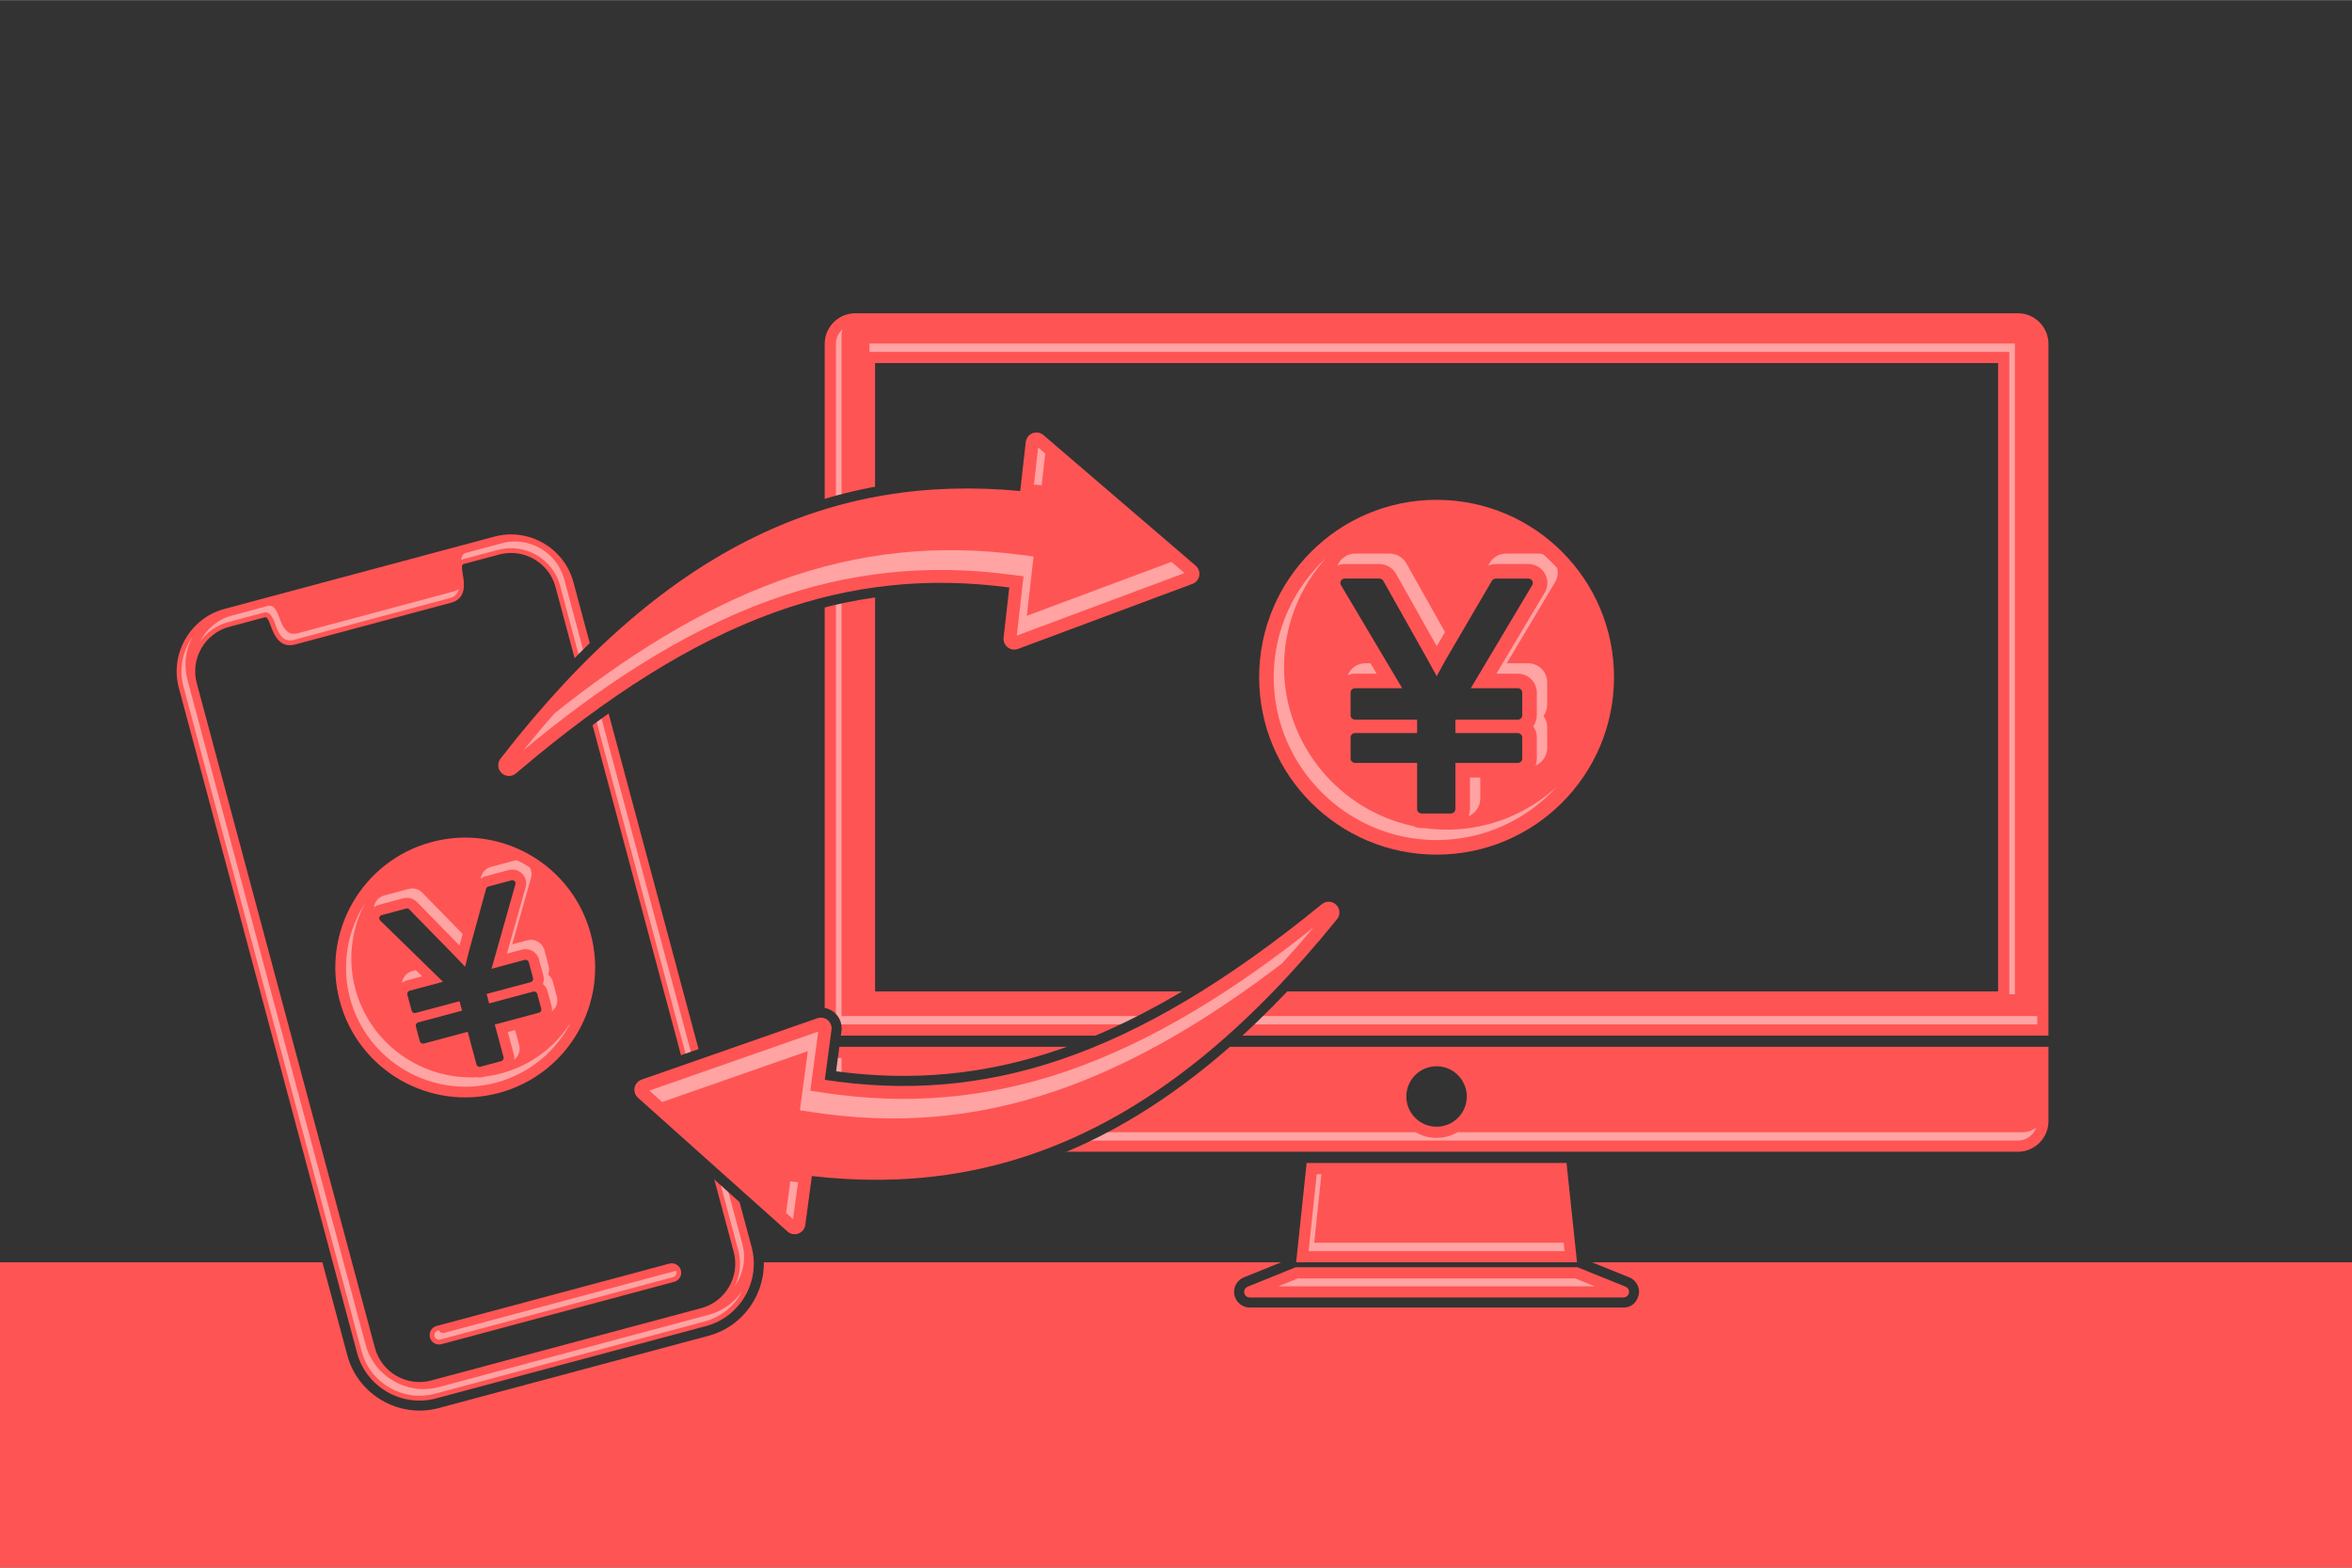 <?xml version="1.0" encoding="UTF-8"?>
<!DOCTYPE svg PUBLIC "-//W3C//DTD SVG 1.1//EN" "http://www.w3.org/Graphics/SVG/1.1/DTD/svg11.dtd">
<!-- Creator: CorelDRAW X6 -->
<svg xmlns="http://www.w3.org/2000/svg" xml:space="preserve" width="300px" height="200px" version="1.1" style="shape-rendering:geometricPrecision; text-rendering:geometricPrecision; image-rendering:optimizeQuality; fill-rule:evenodd; clip-rule:evenodd"
viewBox="0 0 227375 151561"
 xmlns:xlink="http://www.w3.org/1999/xlink">
 <defs>
  <style type="text/css">
   <![CDATA[
    .fil0 {fill:#333333}
    .fil1 {fill:#FF5454}
    .fil2 {fill:#FFA3A3}
   ]]>
  </style>
 </defs>
 <g id="Layer_x0020_1">
  <g id="_699084528">
   <rect class="fil0" width="227375" height="151561"/>
   <rect class="fil1" y="122044" width="227375" height="29517"/>
   <path class="fil0" d="M42404 136141c-3814,1022 -7803,-1281 -8825,-5095l-17227 -64291c-1022,-3814 1281,-7803 5095,-8825l26101 -6994c3814,-1022 7803,1281 8825,5095l17227 64291c1022,3814 -1281,7803 -5095,8825l-26101 6993z"/>
   <path class="fil1" d="M42153 135204l26101 -6993c3312,-888 5297,-4324 4409,-7637l-17227 -64291c-888,-3312 -4324,-5296 -7637,-4409l-26101 6994c-3312,888 -5297,4324 -4409,7637l17227 64291c888,3312 4324,5297 7637,4409zm523 -5243c-486,130 -985,-158 -1115,-644 -130,-485 158,-985 644,-1115l22504 -6030c485,-130 985,158 1115,644 130,485 -158,985 -644,1115l-22503 6030zm-20513 -69362l3470 -930c269,-72 519,807 693,1232 433,1058 1087,1706 2219,1402l7522 -2015 7522 -2015c1131,-303 1374,-1191 1220,-2324 -62,-456 -285,-1342 -16,-1414l3470 -930c2360,-632 4809,781 5441,3141l17227 64291c632,2360 -781,4809 -3141,5441l-26101 6993c-2360,632 -4809,-781 -5441,-3141l-17227 -64290c-632,-2360 781,-4809 3141,-5441z"/>
   <path class="fil2" d="M42033 134756l26101 -6993c1623,-435 2904,-1542 3626,-2942 -752,1091 -1875,1932 -3240,2297l-26101 6993c-3053,818 -6251,-1028 -7069,-4081l-17227 -64291c-383,-1431 -181,-2894 456,-4128 -932,1350 -1295,3083 -842,4772l17227 64291c818,3053 4016,4899 7069,4081zm-19990 -74605l3470 -930c751,-201 1033,995 1242,1505 321,784 750,1377 1670,1130l15043 -4031c549,-147 797,-466 884,-878 -128,99 -292,178 -497,233l-15043 4031c-920,247 -1349,-346 -1670,-1130 -209,-510 -491,-1706 -1242,-1505l-3470 930c-1398,375 -2498,1335 -3107,2547 639,-903 1580,-1598 2720,-1903zm22551 -6037c25,-10 51,-19 79,-27l3470 -930c2597,-695 5313,872 6009,3469l17227 64291c321,1199 159,2424 -363,3463 817,-1154 1140,-2650 750,-4107l-17227 -64291c-696,-2597 -3413,-4164 -6009,-3469l-3470 930c-322,86 -441,352 -466,671zm-2038 75399l22503 -6030c237,-63 379,-310 316,-547 -7,-25 -16,-49 -26,-71l-22407 6004c-213,57 -432,-51 -521,-245l-97 26c-237,63 -379,310 -316,547 63,237 310,380 547,316z"/>
   <path class="fil1" d="M41726 81408c6699,-1795 13586,2180 15381,8880 1795,6699 -2181,13586 -8880,15381 -6700,1795 -13586,-2181 -15381,-8880 -1795,-6700 2181,-13586 8880,-15381zm6953 20806l-847 -3159 4259 -1141c172,-46 277,-216 233,-381l-387 -1447c-44,-165 -220,-261 -393,-215l-4259 1141 -245 -916 4259 -1141c173,-47 277,-218 233,-382l-417 -1555c-44,-165 -220,-260 -393,-213l-3206 859 2311 -8178c46,-166 -54,-333 -226,-375 -55,-14 -112,-11 -165,3l0 0 -2218 594c-125,34 -216,135 -236,251l-1718 6276 -1 10c-99,376 -180,711 -246,1004 -17,75 -33,150 -48,224l-121 -127c-232,-246 -507,-534 -825,-864l-2 -2 0 0 -4451 -4553c-84,-85 -206,-114 -317,-84l0 0 -2352 630c-173,46 -277,217 -233,381 16,62 51,113 97,153l6060 5914 -3214 861c-173,46 -277,215 -233,381l417 1555c44,165 219,261 392,215l4236 -1135 245 915 -4236 1135c-173,46 -277,217 -232,383l388 1447c44,165 219,260 392,214l4236 -1135 846 3159c44,165 220,261 392,215l1991 -534c172,-46 277,-217 233,-382z"/>
   <path class="fil2" d="M35245 87388c-1660,2629 -2267,5914 -1404,9135 1641,6123 7996,9792 14119,8151 3261,-874 5825,-3084 7263,-5885 -1496,2369 -3845,4206 -6747,4983 -524,140 -1050,241 -1574,305l-180 48c-206,55 -415,60 -612,21 -5315,280 -10324,-3191 -11753,-8526 -767,-2862 -374,-5775 888,-8233zm15976 -3521c-399,-257 -813,-490 -1240,-696 -100,4 -199,19 -295,45l-2218 594c-485,130 -862,518 -972,1005l-40 148c144,-115 312,-201 497,-251l2218 -594c220,-59 452,-62 673,-9 734,177 1182,928 976,1657l-1818 6433 1454 -389c716,-192 1462,223 1655,943l417 1555c75,282 53,568 -45,822 213,171 375,407 451,691l387 1447c45,169 55,339 35,502 414,-321 624,-867 480,-1404l-387 -1447c-76,-284 -238,-520 -451,-691 98,-254 120,-539 45,-822l-417 -1555c-193,-719 -938,-1134 -1655,-943l-1454 390 1818 -6433c98,-349 47,-703 -114,-997zm-12358 11157c139,-108 302,-191 482,-239l1466 -393 -614 -599 -336 90c-546,146 -931,610 -997,1140zm-2710 -7309c139,-108 301,-191 481,-239l2352 -630c471,-126 979,9 1321,359l4114 4208 306 -1117 -3904 -3994c-342,-350 -850,-485 -1321,-359l-2352 631c-545,146 -931,610 -997,1141zm13648 11879l-706 189 580 2164c45,169 55,339 35,503 414,-322 624,-869 480,-1405l-389 -1451z"/>
   <path class="fil0" d="M195076 29309c2160,0 3924,1763 3924,3924l0 75170c0,2160 -1764,3924 -3924,3924l-42671 0 1003 9514 4103 1662c632,256 998,899 937,1548 -151,777 -618,1364 -1504,1364l-36130 1c-832,0 -1512,-692 -1512,-1512 0,-633 395,-1197 985,-1417l4063 -1646 1003 -9514 -42671 0c-2160,0 -3924,-1764 -3924,-3924l0 -75170c0,-2160 1764,-3924 3924,-3924 37465,0 74929,0 112394,0z"/>
   <g>
    <path class="fil1" d="M195076 111356l-112394 0c-1624,0 -2954,-1329 -2954,-2953l0 -7196 118302 0 0 7196c0,1625 -1329,2953 -2954,2953zm-43635 1083l1013 9605 -27150 0 1013 -9605 25125 0zm1063 10083l4642 1880c277,112 410,428 299,704 -85,210 -288,338 -501,338l0 1 -18065 0 -18065 0c-299,0 -541,-243 -541,-541 0,-236 152,-437 363,-511l4618 -1871 27251 0zm40658 -26672l-108567 0 0 -60755 108567 0 0 60755zm-54284 7239c1614,0 2922,1308 2922,2922 0,1614 -1308,2922 -2922,2922 -1614,0 -2922,-1308 -2922,-2922 0,-1614 1308,-2922 2922,-2922zm-59151 -2965l0 -66892c0,-1625 1329,-2953 2954,-2953l112394 0c1625,0 2954,1329 2954,2953l0 66892 -118302 0z"/>
    <path class="fil2" d="M140912 109461c-596,352 -1291,554 -2033,554 -742,0 -1437,-202 -2033,-554l-53622 0c-1027,0 -1871,-844 -1871,-1871l0 -5301 -541 0 0 6113c0,1027 844,1871 1871,1871l112394 0c821,0 1525,-540 1774,-1281 -330,291 -762,468 -1233,468l-54706 0zm-13165 4061l-456 0 -785 7440 24745 0 -85 -812 -24118 0 699 -6627zm24547 10083l-26830 0 -1870 758 30569 0 -1869 -757zm-71483 -24563l116136 0 0 -812 -115594 0 0 -65809c0,-206 34,-404 96,-590 -390,343 -638,846 -638,1402l0 65809zm3243 -65029l110192 0 0 62108 541 0 0 -62920 -110733 0 0 812z"/>
    <g>
     <path class="fil1" d="M138879 48319c9473,0 17153,7680 17153,17154 0,9473 -7680,17153 -17153,17153 -9474,0 -17153,-7680 -17154,-17153 0,-9474 7680,-17154 17154,-17154zm1818 29908l0 -4468 6022 0c244,0 442,-187 441,-420l0 -2046c0,-234 -198,-422 -442,-422l-6022 0 0 -1295 6023 0c244,0 442,-189 442,-422l0 -2199c0,-234 -198,-421 -442,-420l-4533 0 5941 -9973c119,-203 46,-459 -166,-573 -68,-38 -143,-55 -218,-55l0 0 -3137 0c-178,0 -333,102 -400,247l-4485 7673 -5 12c-263,461 -490,875 -680,1237 -49,93 -96,186 -142,278l-114 -210c-219,-406 -481,-883 -784,-1432l-2 -3 0 0 -4262 -7581c-81,-143 -231,-223 -389,-223l0 0 -3327 0c-244,0 -441,189 -441,420 0,87 28,167 74,235l5904 9946 -4545 0c-244,0 -441,186 -441,420l0 2199c0,233 197,422 441,422l5990 0 0 1294 -5990 0c-244,0 -441,189 -441,422l0 2046c0,234 197,420 441,421l5990 0 0 4468c0,233 198,422 441,422l2816 0c244,0 442,-189 442,-422z"/>
     <path class="fil2" d="M128214 53917c-3119,2883 -5081,7002 -5081,11556 0,8658 7088,15745 15746,15745 4610,0 8775,-2010 11662,-5197 -2811,2597 -6560,4189 -10664,4189 -741,0 -1470,-53 -2185,-154l-254 0c-291,0 -569,-68 -815,-188 -7111,-1510 -12493,-7860 -12492,-15403 0,-4047 1549,-7751 4082,-10549zm22323 1003c-435,-480 -899,-933 -1390,-1357 -133,-29 -269,-45 -405,-45l-3137 0c-686,0 -1320,378 -1637,982l-105 181c231,-101 484,-155 744,-155l3137 0c311,0 618,78 891,226 906,493 1231,1642 702,2531l-4673 7844 2056 0c1013,0 1850,811 1850,1829l0 2199c0,399 -130,768 -350,1068 220,300 350,670 350,1071l0 2046c0,239 -47,466 -131,675 660,-278 1129,-924 1130,-1683l0 -2046c0,-401 -130,-770 -350,-1071 220,-300 350,-669 350,-1068l0 -2199c0,-1017 -837,-1828 -1850,-1828l-2056 0 4673 -7844c253,-426 311,-910 203,-1355zm-20249 10352c222,-93 465,-145 720,-145l2072 0 -598 -1008 -475 0c-772,0 -1444,475 -1718,1152zm-992 -10601c222,-93 465,-145 719,-145l3326 0c666,0 1289,359 1616,941l3940 7006 798 -1365 -3739 -6649c-327,-582 -950,-941 -1616,-941l-3327 0c-771,0 -1444,476 -1718,1153zm13807 20497l-999 0 0 3060c0,239 -47,467 -132,676 660,-278 1130,-926 1130,-1684l0 -2052z"/>
    </g>
   </g>
   <path class="fil0" d="M129950 89552c-6932,8563 -15296,16529 -25411,21171 -8072,3704 -16454,4909 -25218,4045l-510 3796c-147,1099 -1164,1870 -2262,1720 -428,-58 -822,-251 -1130,-552l-14394 -12878c-825,-738 -895,-2010 -156,-2834 226,-253 511,-443 831,-555l16994 -5938c1045,-365 2191,185 2557,1230 105,300 139,619 96,933l-521 3886c7318,986 14291,349 21348,-2034 9157,-3093 17570,-8804 25000,-14879 857,-701 2125,-576 2828,280 627,764 603,1874 -51,2609z"/>
   <path class="fil1" d="M102484 102461c-7604,2568 -15003,3124 -22748,1939l650 -4838 -1 0c22,-158 7,-323 -49,-484 -189,-540 -781,-824 -1321,-635l-16994 5938 0 0c-159,56 -308,152 -429,286 -382,426 -346,1081 80,1463l14413 12894c155,157 361,266 596,298 568,78 1092,-320 1169,-888l636 -4732c8921,1027 17391,-72 25649,-3862 8516,-3908 16787,-10675 25078,-20920 345,-376 371,-957 38,-1363 -364,-444 -1019,-508 -1463,-145 -9103,7441 -17328,12353 -25304,15047z"/>
   <path class="fil2" d="M126981 89668c-986,1177 -2001,2339 -3047,3480 -6712,5125 -14101,9700 -22060,12389 -7700,2600 -15318,3217 -23336,1989l-1212 -185 768 -5714 -14084 4922 -1238 -1107 16330 -5707 -768 5714 1212 185c8018,1227 15637,611 23336,-1990 8773,-2963 16853,-8219 24097,-13976zm-49835 24633l-480 3570 -674 -603 410 -3053 743 86z"/>
   <path class="fil0" d="M47674 72678c6753,-8704 14950,-16842 24967,-21693 7993,-3871 16349,-5249 25129,-4567l431 -3806c125,-1102 1125,-1893 2226,-1766 429,49 827,234 1141,528l14658 12577c840,721 936,1991 214,2830 -221,257 -502,453 -819,572l-16867 6289c-1038,387 -2194,-139 -2582,-1177 -111,-297 -152,-616 -116,-931l441 -3896c-7337,-834 -14295,-53 -21301,2476 -9091,3282 -17383,9166 -24686,15394 -842,719 -2113,620 -2833,-221 -643,-751 -642,-1861 -3,-2610z"/>
   <path class="fil1" d="M74867 59202c7549,-2725 14935,-3434 22703,-2409l-549 4851 1 0c-18,158 -1,323 59,483 201,536 798,808 1334,607l16867 -6289 0 0c158,-59 304,-158 422,-295 373,-434 323,-1088 -110,-1461l-14677 -12593c-158,-153 -366,-258 -602,-285 -569,-66 -1085,343 -1150,912l-538 4744c-8941,-842 -17386,432 -25564,4392 -8433,4084 -16563,11020 -24639,21435 -338,382 -351,965 -10,1363 373,436 1030,487 1466,114 8947,-7628 17068,-12710 24987,-15569z"/>
   <path class="fil2" d="M50640 72500c961,-1197 1952,-2381 2974,-3543 6604,-5263 13897,-9990 21798,-12843 7644,-2760 15248,-3533 23290,-2473l1215 160 -649 5729 13979 -5212 1260 1082 -16209 6044 649 -5729 -1215 -160c-8042,-1061 -15646,-287 -23290,2473 -8710,3145 -16679,8566 -23803,14472zm49314 -25660l406 -3579 686 589 -347 3060 -745 -70z"/>
  </g>
 </g>
</svg>
